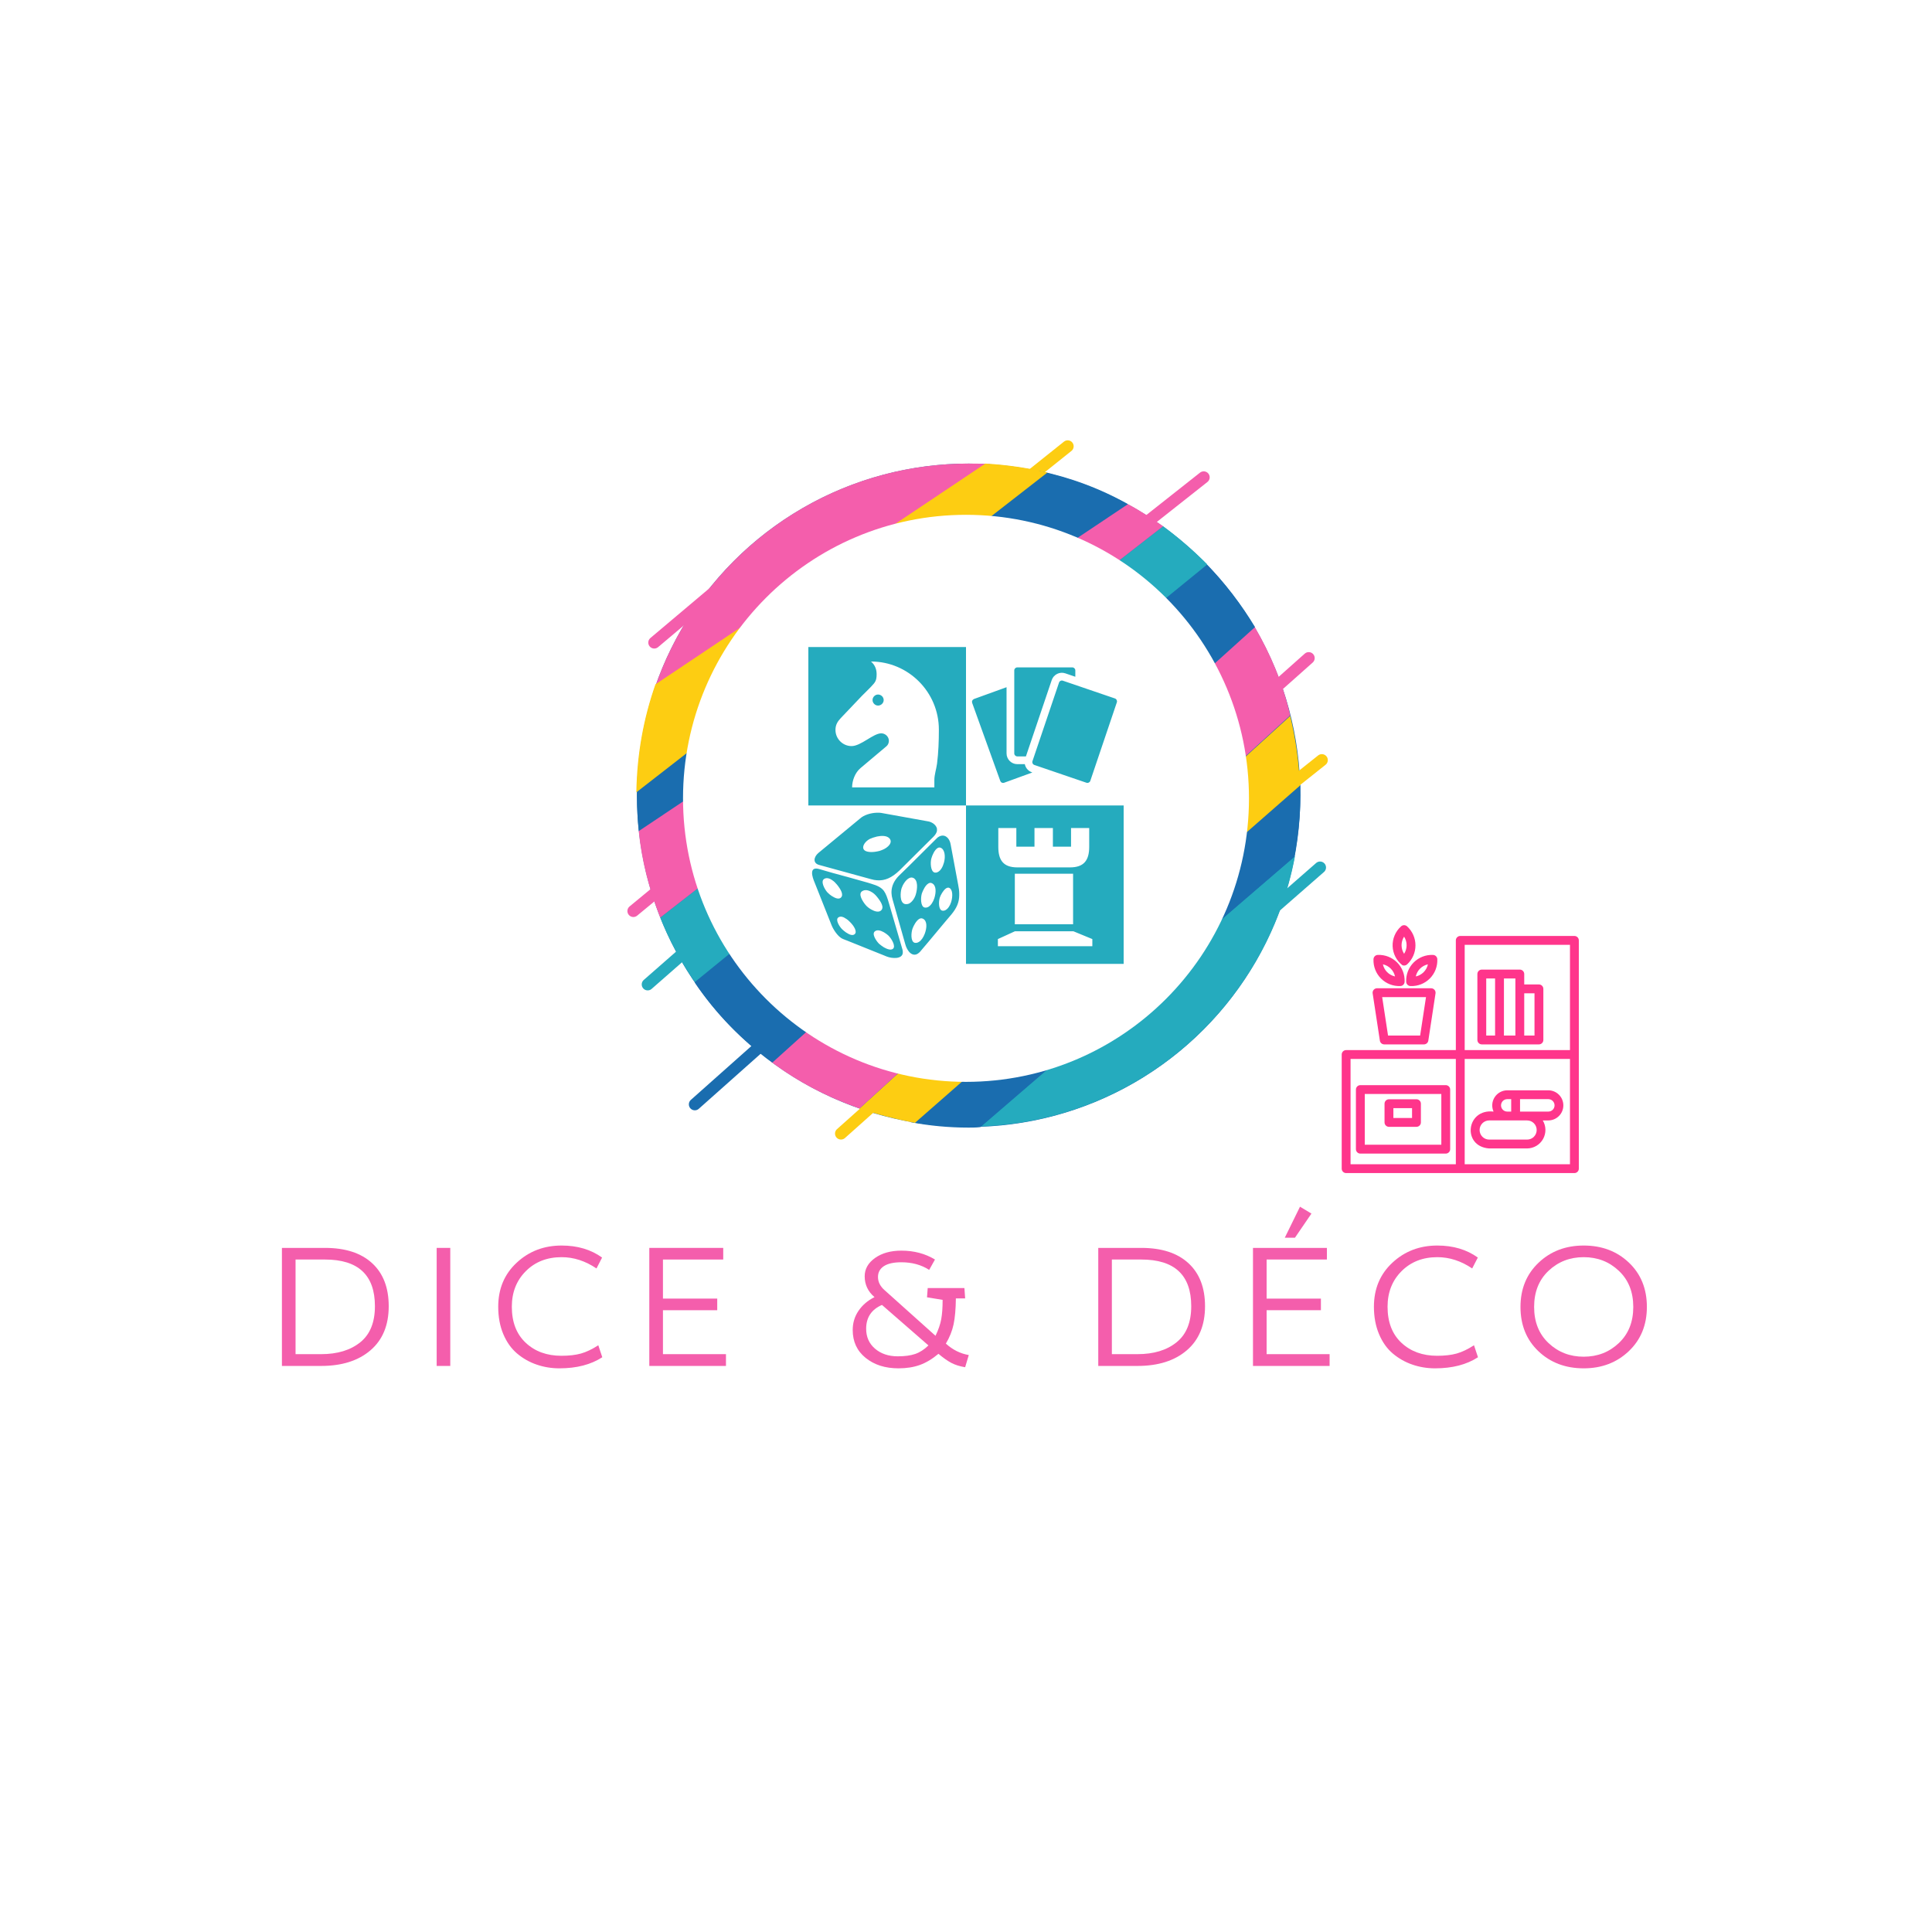 <svg xml:space="preserve" viewBox="0 0 500 500" height="500" width="500" version="1.1" xmlns:xlink="http://www.w3.org/1999/xlink" xmlns="http://www.w3.org/2000/svg">
<desc>Created with Fabric.js 3.6.3</desc>
<defs>
</defs>
<g transform="matrix(1 0 0 1 250 250)">
<rect height="500" width="500" ry="0" rx="0" y="-250" x="-250" style="stroke: none; stroke-width: 1; stroke-dasharray: none; stroke-linecap: butt; stroke-dashoffset: 0; stroke-linejoin: miter; stroke-miterlimit: 4; fill: rgb(255,255,255); fill-rule: nonzero; opacity: 1;"></rect>
</g>
<g transform="matrix(1.544 0 0 1.544 253.004 204.434)">
<g style="">
		<g transform="matrix(1 0 0 1 -1.5 0.9)">
<circle r="55.6" cy="0" cx="0" style="stroke: none; stroke-width: 1; stroke-dasharray: none; stroke-linecap: butt; stroke-dashoffset: 0; stroke-linejoin: miter; stroke-miterlimit: 4; fill: rgb(26,109,175); fill-rule: nonzero; opacity: 1;"></circle>
</g>
		<g transform="matrix(1 0 0 1 -12.2 48.05)">
<line y2="-9.55" x2="10.7" y1="9.55" x1="-10.7" style="stroke: rgb(253,205,18); stroke-width: 2; stroke-dasharray: none; stroke-linecap: round; stroke-dashoffset: 0; stroke-linejoin: round; stroke-miterlimit: 10; fill: none; fill-rule: nonzero; opacity: 1;"></line>
</g>
		<g transform="matrix(1 0 0 1 3.9 -48.65)">
<line y2="-8.95" x2="11.2" y1="8.95" x1="-11.2" style="stroke: rgb(253,205,18); stroke-width: 2; stroke-dasharray: none; stroke-linecap: round; stroke-dashoffset: 0; stroke-linejoin: round; stroke-miterlimit: 10; fill: none; fill-rule: nonzero; opacity: 1;"></line>
</g>
		<g transform="matrix(1 0 0 1 46.45 3.95)">
<line y2="-8.95" x2="11.25" y1="8.95" x1="-11.25" style="stroke: rgb(253,205,18); stroke-width: 2; stroke-dasharray: none; stroke-linecap: round; stroke-dashoffset: 0; stroke-linejoin: round; stroke-miterlimit: 10; fill: none; fill-rule: nonzero; opacity: 1;"></line>
</g>
		<g transform="matrix(1 0 0 1 45.55 -13.25)">
<line y2="-8.85" x2="9.95" y1="8.85" x1="-9.95" style="stroke: rgb(244,94,172); stroke-width: 2; stroke-dasharray: none; stroke-linecap: round; stroke-dashoffset: 0; stroke-linejoin: round; stroke-miterlimit: 10; fill: none; fill-rule: nonzero; opacity: 1;"></line>
</g>
		<g transform="matrix(1 0 0 1 -37.45 43.85)">
<line y2="-8.85" x2="9.95" y1="8.85" x1="-9.95" style="stroke: rgb(26,109,175); stroke-width: 2; stroke-dasharray: none; stroke-linecap: round; stroke-dashoffset: 0; stroke-linejoin: round; stroke-miterlimit: 10; fill: none; fill-rule: nonzero; opacity: 1;"></line>
</g>
		<g transform="matrix(1 0 0 1 -47.4 11.8)">
<line y2="-8.5" x2="10.3" y1="8.5" x1="-10.3" style="stroke: rgb(244,94,172); stroke-width: 2; stroke-dasharray: none; stroke-linecap: round; stroke-dashoffset: 0; stroke-linejoin: round; stroke-miterlimit: 10; fill: none; fill-rule: nonzero; opacity: 1;"></line>
</g>
		<g transform="matrix(1 0 0 1 27.45 -44.15)">
<line y2="-8.25" x2="10.45" y1="8.25" x1="-10.45" style="stroke: rgb(244,94,172); stroke-width: 2; stroke-dasharray: none; stroke-linecap: round; stroke-dashoffset: 0; stroke-linejoin: round; stroke-miterlimit: 10; fill: none; fill-rule: nonzero; opacity: 1;"></line>
</g>
		<g transform="matrix(1 0 0 1 -44 -33.3)">
<line y2="-8.6" x2="10.2" y1="8.6" x1="-10.2" style="stroke: rgb(244,94,172); stroke-width: 2; stroke-dasharray: none; stroke-linecap: round; stroke-dashoffset: 0; stroke-linejoin: round; stroke-miterlimit: 10; fill: none; fill-rule: nonzero; opacity: 1;"></line>
</g>
		<g transform="matrix(1 0 0 1 -34.7 14.55)">
<line y2="-18.05" x2="20.6" y1="18.05" x1="-20.6" style="stroke: rgb(37,171,190); stroke-width: 2; stroke-dasharray: none; stroke-linecap: round; stroke-dashoffset: 0; stroke-linejoin: round; stroke-miterlimit: 10; fill: none; fill-rule: nonzero; opacity: 1;"></line>
</g>
		<g transform="matrix(1 0 0 1 36.75 31.05)">
<line y2="-18.05" x2="20.65" y1="18.05" x1="-20.65" style="stroke: rgb(37,171,190); stroke-width: 2; stroke-dasharray: none; stroke-linecap: round; stroke-dashoffset: 0; stroke-linejoin: round; stroke-miterlimit: 10; fill: none; fill-rule: nonzero; opacity: 1;"></line>
</g>
		<g transform="matrix(1 0 0 1 26.85 33.75)">
<path stroke-linecap="round" d="M 111.9 69.7 L 59.2 115 C 85.5 114.1 107.2 94.9 111.9 69.7 z" transform="translate(-85.55, -92.35)" style="stroke: none; stroke-width: 1; stroke-dasharray: none; stroke-linecap: butt; stroke-dashoffset: 0; stroke-linejoin: miter; stroke-miterlimit: 4; fill: rgb(37,171,190); fill-rule: nonzero; opacity: 1;"></path>
</g>
		<g transform="matrix(1 0 0 1 21.45 27.9)">
<path stroke-linecap="round" d="M 112.8 57.8 l -65.3 56.5 c 3.2 0.6 6.4 0.9 9.7 0.9 c 0.7 0 1.3 0 2 -0.1 l 52.6 -45.3 c 0.6 -3.3 1 -6.8 1 -10.3 C 112.8 58.9 112.8 58.3 112.8 57.8 z" transform="translate(-80.15, -86.5)" style="stroke: none; stroke-width: 1; stroke-dasharray: none; stroke-linecap: butt; stroke-dashoffset: 0; stroke-linejoin: miter; stroke-miterlimit: 4; fill: rgb(26,109,175); fill-rule: nonzero; opacity: 1;"></path>
</g>
		<g transform="matrix(1 0 0 1 17.1 21.7)">
<path stroke-linecap="round" d="M 38.9 112 c 3 1 6.1 1.8 9.3 2.4 l 64.5 -56.5 c -0.1 -4 -0.7 -7.9 -1.6 -11.7 L 38.9 112 z" transform="translate(-75.8, -80.3)" style="stroke: none; stroke-width: 1; stroke-dasharray: none; stroke-linecap: butt; stroke-dashoffset: 0; stroke-linejoin: miter; stroke-miterlimit: 4; fill: rgb(253,205,18); fill-rule: nonzero; opacity: 1;"></path>
</g>
		<g transform="matrix(1 0 0 1 8.85 13)">
<path stroke-linecap="round" d="M 105.1 31.2 L 24 104.1 c 4.5 3.4 9.5 6 14.9 7.9 l 72.2 -65.9 C 109.9 40.8 107.8 35.8 105.1 31.2 z" transform="translate(-67.55, -71.6)" style="stroke: none; stroke-width: 1; stroke-dasharray: none; stroke-linecap: butt; stroke-dashoffset: 0; stroke-linejoin: miter; stroke-miterlimit: 4; fill: rgb(244,94,172); fill-rule: nonzero; opacity: 1;"></path>
</g>
		<g transform="matrix(1 0 0 1 -27 -32.15)">
<path stroke-linecap="round" d="M 57.2 3.9 C 30.1 3.9 7.5 23.3 2.6 49 L 60.8 4 C 59.6 3.9 58.4 3.9 57.2 3.9 z" transform="translate(-31.7, -26.45)" style="stroke: none; stroke-width: 1; stroke-dasharray: none; stroke-linecap: butt; stroke-dashoffset: 0; stroke-linejoin: miter; stroke-miterlimit: 4; fill: rgb(244,94,172); fill-rule: nonzero; opacity: 1;"></path>
</g>
		<g transform="matrix(1 0 0 1 -0.45 4)">
<path stroke-linecap="round" d="M 97.2 20.9 l -85.9 70 c 3.5 5.2 7.9 9.7 13 13.4 l 80.9 -73 C 102.9 27.5 100.2 24 97.2 20.9 z" transform="translate(-58.25, -62.6)" style="stroke: none; stroke-width: 1; stroke-dasharray: none; stroke-linecap: butt; stroke-dashoffset: 0; stroke-linejoin: miter; stroke-miterlimit: 4; fill: rgb(26,109,175); fill-rule: nonzero; opacity: 1;"></path>
</g>
		<g transform="matrix(1 0 0 1 -15.95 -23.3)">
<path stroke-linecap="round" d="M 68.9 5.1 l -67.1 52 l -0.1 0.1 c 0 0.8 -0.1 1.5 -0.1 2.3 c 0 2 0.1 4.1 0.3 6 l 82 -54.8 C 79.3 8.1 74.2 6.2 68.9 5.1 z" transform="translate(-42.75, -35.3)" style="stroke: none; stroke-width: 1; stroke-dasharray: none; stroke-linecap: butt; stroke-dashoffset: 0; stroke-linejoin: miter; stroke-miterlimit: 4; fill: rgb(26,109,175); fill-rule: nonzero; opacity: 1;"></path>
</g>
		<g transform="matrix(1 0 0 1 -7.35 -6)">
<path stroke-linecap="round" d="M 89.8 14.4 L 5.5 80 c 1.5 3.8 3.5 7.5 5.8 10.8 l 85.9 -70 C 94.9 18.5 92.5 16.4 89.8 14.4 z" transform="translate(-51.35, -52.6)" style="stroke: none; stroke-width: 1; stroke-dasharray: none; stroke-linecap: butt; stroke-dashoffset: 0; stroke-linejoin: miter; stroke-miterlimit: 4; fill: rgb(37,171,190); fill-rule: nonzero; opacity: 1;"></path>
</g>
		<g transform="matrix(1 0 0 1 -12.85 -13.25)">
<path stroke-linecap="round" d="M 83.9 10.7 l -82 54.8 c 0.5 5.1 1.8 9.9 3.6 14.5 l 84.3 -65.6 C 87.9 13.1 86 11.8 83.9 10.7 z" transform="translate(-45.85, -45.35)" style="stroke: none; stroke-width: 1; stroke-dasharray: none; stroke-linecap: butt; stroke-dashoffset: 0; stroke-linejoin: miter; stroke-miterlimit: 4; fill: rgb(244,94,172); fill-rule: nonzero; opacity: 1;"></path>
</g>
		<g transform="matrix(1 0 0 1 -22.75 -27.15)">
<path stroke-linecap="round" d="M 60 3.9 l -55.3 37 c -2 5.7 -3.1 11.7 -3.2 18.1 L 70.4 5.4 C 67 4.6 63.6 4.1 60 3.9 z" transform="translate(-35.95, -31.45)" style="stroke: none; stroke-width: 1; stroke-dasharray: none; stroke-linecap: butt; stroke-dashoffset: 0; stroke-linejoin: miter; stroke-miterlimit: 4; fill: rgb(253,205,18); fill-rule: nonzero; opacity: 1;"></path>
</g>
</g>
</g>
<g style="" transform="matrix(1 0 0 1 249 338.744)"><path d="M-176.04 14.76L-176.04-15.79L-164.90-15.79Q-157.00-15.79-152.70-11.84Q-148.40-7.89-148.40-0.70L-148.40-0.70Q-148.40 6.68-153.13 10.72Q-157.85 14.76-165.89 14.76L-165.89 14.76L-176.04 14.76ZM-164.90-12.78L-172.51-12.78L-172.51 11.71L-165.89 11.71Q-159.59 11.71-155.78 8.65Q-151.97 5.60-151.97-0.70L-151.97-0.70Q-151.97-12.78-164.90-12.78L-164.90-12.78Z" opacity="1" fill="#F45EAC"></path><path d="M-135.99 14.76L-135.99-15.79L-132.47-15.79L-132.47 14.76L-135.99 14.76Z" opacity="1" fill="#F45EAC"></path><path d="M-93.18-13.29L-93.18-13.29L-94.63-10.47Q-98.96-13.39-103.66-13.39L-103.66-13.39Q-109.30-13.39-112.92-9.77Q-116.54-6.15-116.54-0.56L-116.54-0.56Q-116.54 5.41-112.94 8.77Q-109.35 12.13-103.71 12.13L-103.71 12.13Q-100.74 12.13-98.65 11.55Q-96.56 10.96-94.16 9.41L-94.16 9.41L-93.13 12.51Q-97.55 15.38-104.22 15.38L-104.22 15.38Q-107.32 15.38-110.12 14.41Q-112.92 13.45-115.17 11.55Q-117.43 9.64-118.75 6.52Q-120.06 3.39-120.06-0.56L-120.06-0.56Q-120.06-7.51-115.29-11.95Q-110.52-16.40-103.66-16.40L-103.66-16.40Q-97.50-16.40-93.18-13.29Z" opacity="1" fill="#F45EAC"></path><path d="M-61.12 14.76L-80.96 14.76L-80.96-15.79L-61.83-15.79L-61.83-12.78L-77.43-12.78L-77.43-2.67L-63.38-2.67L-63.38 0.34L-77.43 0.34L-77.43 11.71L-61.12 11.71L-61.12 14.76Z" opacity="1" fill="#F45EAC"></path><path d="" opacity="1" fill="#F45EAC"></path><path d="M-9.09-3.00L-8.91-5.40L0.59-5.40L0.78-2.72L-1.62-2.72Q-1.67 1.42-2.21 3.98Q-2.75 6.54-4.21 8.98L-4.21 8.98Q-1.57 11.38 1.72 11.94L1.72 11.94L0.78 15.09Q-1.29 14.76-2.80 13.97Q-4.30 13.17-6.13 11.62L-6.13 11.62Q-8.53 13.64-10.95 14.51Q-13.37 15.38-16.47 15.38L-16.47 15.38Q-21.64 15.38-24.98 12.67Q-28.32 9.97-28.32 5.46L-28.32 5.46Q-28.32 2.69-26.81 0.48Q-25.31-1.73-22.68-3.05L-22.68-3.05Q-25.22-5.21-25.22-8.45L-25.22-8.45Q-25.22-11.27-22.54-13.18Q-19.86-15.08-15.72-15.08L-15.72-15.08Q-10.83-15.08-7.03-12.78L-7.03-12.78L-8.53-10.10Q-11.59-12.07-15.72-12.07L-15.72-12.07Q-18.73-12.07-20.26-11.06Q-21.78-10.05-21.78-8.27L-21.78-8.27Q-21.78-6.34-20.05-4.83L-20.05-4.83L-6.89 6.96Q-5.76 4.61-5.41 2.66Q-5.05 0.71-5.05-2.34L-5.05-2.34L-9.09-3.00ZM-8.72 9.45L-8.72 9.45L-20.75-1.03Q-24.84 0.76-24.84 5.13L-24.84 5.13Q-24.84 8.33-22.54 10.30Q-20.23 12.27-16.66 12.27L-16.66 12.27Q-13.94 12.27-12.15 11.66Q-10.36 11.05-8.72 9.45Z" opacity="1" fill="#F45EAC"></path><path d="" opacity="1" fill="#F45EAC"></path><path d="M35.23 14.76L35.23-15.79L46.37-15.79Q54.26-15.79 58.56-11.84Q62.86-7.89 62.86-0.70L62.86-0.70Q62.86 6.68 58.14 10.72Q53.42 14.76 45.38 14.76L45.38 14.76L35.23 14.76ZM46.37-12.78L38.75-12.78L38.75 11.71L45.38 11.71Q51.68 11.71 55.48 8.65Q59.29 5.60 59.29-0.70L59.29-0.70Q59.29-12.78 46.37-12.78L46.37-12.78Z" opacity="1" fill="#F45EAC"></path><path d="M95.10 14.76L75.27 14.76L75.27-15.79L94.40-15.79L94.40-12.78L78.80-12.78L78.80-2.67L92.85-2.67L92.85 0.34L78.80 0.34L78.80 11.71L95.10 11.71L95.10 14.76ZM86.13-18.42L83.50-18.42L87.44-26.45L90.40-24.67L86.13-18.42Z" opacity="1" fill="#F45EAC"></path><path d="M133.46-13.29L133.46-13.29L132.00-10.47Q127.68-13.39 122.98-13.39L122.98-13.39Q117.34-13.39 113.72-9.77Q110.10-6.15 110.10-0.56L110.10-0.56Q110.10 5.41 113.69 8.77Q117.29 12.13 122.93 12.13L122.93 12.13Q125.89 12.13 127.98 11.55Q130.07 10.96 132.47 9.41L132.47 9.41L133.50 12.51Q129.09 15.38 122.41 15.38L122.41 15.38Q119.31 15.38 116.51 14.41Q113.72 13.45 111.46 11.55Q109.20 9.64 107.89 6.52Q106.57 3.39 106.57-0.56L106.57-0.56Q106.57-7.51 111.34-11.95Q116.11-16.40 122.98-16.40L122.98-16.40Q129.13-16.40 133.46-13.29Z" opacity="1" fill="#F45EAC"></path><path d="M151.76-9.86Q148.03-6.34 148.03-0.51Q148.03 5.32 151.76 8.84Q155.50 12.37 160.86 12.37Q166.22 12.37 169.95 8.84Q173.69 5.32 173.69-0.51Q173.69-6.34 169.95-9.86Q166.22-13.39 160.86-13.39Q155.50-13.39 151.76-9.86ZM177.21-0.51L177.21-0.51Q177.21 6.49 172.54 10.93Q167.86 15.38 160.86 15.38L160.86 15.38Q153.81 15.38 149.15 10.96Q144.50 6.54 144.50-0.51L144.50-0.51Q144.50-7.51 149.18-11.95Q153.85-16.40 160.86-16.40L160.86-16.40Q167.91-16.40 172.56-11.98Q177.21-7.56 177.21-0.51Z" opacity="1" fill="#F45EAC"></path></g><g transform="matrix(1.558 0 0 1.561 250 206.609)">
<circle r="47.006" cy="0" cx="0" style="stroke: none; stroke-width: 0; stroke-dasharray: none; stroke-linecap: butt; stroke-dashoffset: 0; stroke-linejoin: miter; stroke-miterlimit: 4; fill: rgb(255,255,255); fill-rule: evenodd; opacity: 1;"></circle>
</g>
<g transform="matrix(0.55 0 0 0.55 377.917 271.519)">
<g style="">
		<g transform="matrix(1.333 0 0 1.333 -0.001 2.528)">
<path stroke-linecap="round" d="m 90.289 10.043 h -40.289 c -0.863 0 -1.562 0.699 -1.562 1.562 v 38.727 h -38.727 c -0.863 0 -1.562 0.699 -1.562 1.562 v 40.289 c 0 0.414 0.164 0.812 0.457 1.105 c 0.293 0.293 0.691 0.457 1.105 0.457 c 20.082 -0.016 60.5 0.012 80.578 0 c 0.863 0 1.562 -0.699 1.562 -1.562 v -80.578 c 0 -0.863 -0.699 -1.562 -1.562 -1.562 z m -38.727 3.125 h 37.164 v 37.164 h -37.164 z m -40.289 40.289 h 37.164 v 37.164 h -37.164 z m 40.289 37.164 v -37.164 h 37.164 v 37.164 z" transform="translate(-50, -51.896)" style="stroke: none; stroke-width: 1; stroke-dasharray: none; stroke-linecap: butt; stroke-dashoffset: 0; stroke-linejoin: miter; stroke-miterlimit: 4; fill: rgb(255,53,139); fill-rule: nonzero; opacity: 1;"></path>
</g>
		<g transform="matrix(1.333 0 0 1.333 -26.437 -15.445)">
<path stroke-linecap="round" d="m 23.168 48.324 h 14.012 h -0.004 c 0.773 0 1.43 -0.566 1.547 -1.328 l 2.547 -16.691 c 0.066 -0.449 -0.066 -0.906 -0.363 -1.25 s -0.727 -0.543 -1.184 -0.547 h -19.105 c -0.453 0.004 -0.887 0.203 -1.18 0.547 c -0.297 0.344 -0.43 0.801 -0.363 1.25 l 2.551 16.691 h -0.004 c 0.117 0.762 0.773 1.328 1.547 1.328 z m 14.738 -16.691 l -2.07 13.566 h -11.328 l -2.07 -13.566 z" transform="translate(-30.172, -38.416)" style="stroke: none; stroke-width: 1; stroke-dasharray: none; stroke-linecap: butt; stroke-dashoffset: 0; stroke-linejoin: miter; stroke-miterlimit: 4; fill: rgb(255,53,139); fill-rule: nonzero; opacity: 1;"></path>
</g>
		<g transform="matrix(1.333 0 0 1.333 -18.128 -37.015)">
<path stroke-linecap="round" d="m 30.906 26.172 c 0.004 0.863 0.703 1.562 1.562 1.562 c 2.531 0.098 4.984 -0.867 6.777 -2.656 c 1.789 -1.789 2.75 -4.242 2.656 -6.773 c 0 -0.414 -0.164 -0.812 -0.461 -1.105 c -0.293 -0.293 -0.688 -0.457 -1.102 -0.457 c -2.531 -0.098 -4.984 0.867 -6.777 2.656 c -1.789 1.789 -2.75 4.246 -2.656 6.773 z m 7.672 -6.109 h 0.004 c -0.465 2.144 -2.141 3.82 -4.285 4.281 c 0.465 -2.144 2.141 -3.816 4.285 -4.281 z" transform="translate(-36.404, -22.238)" style="stroke: none; stroke-width: 1; stroke-dasharray: none; stroke-linecap: butt; stroke-dashoffset: 0; stroke-linejoin: miter; stroke-miterlimit: 4; fill: rgb(255,53,139); fill-rule: nonzero; opacity: 1;"></path>
</g>
		<g transform="matrix(1.333 0 0 1.333 -26.462 -48.831)">
<path stroke-linecap="round" d="m 29.582 20.387 c 0.582 0.238 1.25 0.102 1.695 -0.34 c 1.855 -1.723 2.91 -4.141 2.91 -6.672 s -1.055 -4.945 -2.91 -6.668 c -0.293 -0.293 -0.691 -0.457 -1.105 -0.457 s -0.812 0.164 -1.105 0.457 c -1.965 1.77 -3.039 4.32 -2.941 6.961 s 1.367 5.102 3.457 6.719 z m 0.59 -10.09 c 1.188 1.844 1.188 4.215 0 6.059 c -1.188 -1.844 -1.188 -4.215 0 -6.059 z" transform="translate(-30.153, -13.377)" style="stroke: none; stroke-width: 1; stroke-dasharray: none; stroke-linecap: butt; stroke-dashoffset: 0; stroke-linejoin: miter; stroke-miterlimit: 4; fill: rgb(255,53,139); fill-rule: nonzero; opacity: 1;"></path>
</g>
		<g transform="matrix(1.333 0 0 1.333 -33.51 -37.016)">
<path stroke-linecap="round" d="m 28.801 27.734 c 0.863 0 1.562 -0.699 1.562 -1.562 c 0.098 -2.527 -0.867 -4.984 -2.656 -6.773 c -1.789 -1.789 -4.242 -2.754 -6.773 -2.656 c -0.863 0 -1.562 0.699 -1.562 1.562 c -0.094 2.531 0.867 4.984 2.656 6.773 c 1.789 1.789 4.246 2.754 6.773 2.656 z m -1.828 -3.391 c -2.144 -0.461 -3.816 -2.137 -4.281 -4.281 c 2.144 0.465 3.82 2.137 4.281 4.281 z" transform="translate(-24.868, -22.238)" style="stroke: none; stroke-width: 1; stroke-dasharray: none; stroke-linecap: butt; stroke-dashoffset: 0; stroke-linejoin: miter; stroke-miterlimit: 4; fill: rgb(255,53,139); fill-rule: nonzero; opacity: 1;"></path>
</g>
		<g transform="matrix(1.333 0 0 1.333 23.573 -19.836)">
<path stroke-linecap="round" d="m 77.762 27.164 h -5.188 v -3.68 c 0 -0.414 -0.164 -0.809 -0.457 -1.102 c -0.293 -0.297 -0.691 -0.461 -1.105 -0.461 h -13.414 c -0.859 0 -1.562 0.699 -1.562 1.562 v 23.277 c 0 0.414 0.168 0.812 0.461 1.105 c 0.293 0.293 0.688 0.457 1.102 0.457 h 13.414 h 6.75 c 0.414 0 0.812 -0.164 1.105 -0.457 c 0.293 -0.293 0.457 -0.691 0.457 -1.105 v -18.035 c 0 -0.863 -0.699 -1.562 -1.562 -1.562 z m -8.312 18.035 h -4.039 v -20.148 l 4.039 -0.004 z m -10.289 -20.148 h 3.125 v 20.148 h -3.125 z m 17.039 20.148 h -3.625 v -14.914 h 3.625 z" transform="translate(-67.68, -35.123)" style="stroke: none; stroke-width: 1; stroke-dasharray: none; stroke-linecap: butt; stroke-dashoffset: 0; stroke-linejoin: miter; stroke-miterlimit: 4; fill: rgb(255,53,139); fill-rule: nonzero; opacity: 1;"></path>
</g>
		<g transform="matrix(1.333 0 0 1.333 -26.927 33.041)">
<path stroke-linecap="round" d="m 44.879 62.699 h -30.148 c -0.863 0 -1.562 0.703 -1.562 1.562 v 21.039 c 0 0.414 0.164 0.812 0.457 1.105 s 0.691 0.457 1.105 0.457 h 30.148 c 0.414 0 0.812 -0.164 1.105 -0.457 s 0.457 -0.691 0.457 -1.105 v -21.039 c 0 -0.859 -0.699 -1.562 -1.562 -1.562 z m -1.562 21.035 l -27.023 0.004 v -17.914 h 27.023 z" transform="translate(-29.805, -74.781)" style="stroke: none; stroke-width: 1; stroke-dasharray: none; stroke-linecap: butt; stroke-dashoffset: 0; stroke-linejoin: miter; stroke-miterlimit: 4; fill: rgb(255,53,139); fill-rule: nonzero; opacity: 1;"></path>
</g>
		<g transform="matrix(1.333 0 0 1.333 -27.083 30.068)">
<path stroke-linecap="round" d="m 24.832 77.414 h 9.711 c 0.414 0 0.812 -0.164 1.105 -0.457 c 0.293 -0.293 0.457 -0.691 0.457 -1.105 v -6.602 c 0 -0.414 -0.164 -0.812 -0.457 -1.105 c -0.293 -0.293 -0.691 -0.457 -1.105 -0.457 h -9.711 c -0.863 0 -1.562 0.699 -1.562 1.562 v 6.602 c 0 0.863 0.699 1.562 1.562 1.562 z m 1.562 -6.602 h 6.586 v 3.477 h -6.586 z" transform="translate(-29.687, -72.551)" style="stroke: none; stroke-width: 1; stroke-dasharray: none; stroke-linecap: butt; stroke-dashoffset: 0; stroke-linejoin: miter; stroke-miterlimit: 4; fill: rgb(255,53,139); fill-rule: nonzero; opacity: 1;"></path>
</g>
		<g transform="matrix(1.333 0 0 1.333 26.701 33.042)">
<path stroke-linecap="round" d="m 81.125 64.52 h -14.555 c -1.801 0.016 -3.473 0.938 -4.445 2.453 c -0.973 1.512 -1.117 3.414 -0.383 5.059 c -9.703 -1.105 -11.168 12.297 -1.582 13.012 h 13.438 h -0.004 c 2.34 -0.023 4.488 -1.297 5.629 -3.34 c 1.145 -2.043 1.105 -4.539 -0.102 -6.547 h 2.004 c 2.91 -0.035 5.254 -2.406 5.254 -5.316 c 0 -2.914 -2.344 -5.285 -5.254 -5.32 z m -16.742 5.312 c 0 -1.207 0.98 -2.188 2.188 -2.188 h 1.398 v 4.387 h -1.398 c -0.582 0 -1.141 -0.234 -1.551 -0.645 c -0.41 -0.414 -0.641 -0.973 -0.637 -1.555 z m 12.586 8.711 c -0.004 1.863 -1.512 3.375 -3.375 3.375 h -13.438 c -1.848 -0.023 -3.336 -1.531 -3.336 -3.379 c 0 -1.852 1.488 -3.359 3.336 -3.383 h 13.438 c 1.867 0.004 3.379 1.52 3.375 3.387 z m 4.156 -6.512 h -10.031 v -4.387 h 10.031 c 1.195 0.023 2.152 0.996 2.152 2.195 c 0 1.195 -0.957 2.172 -2.152 2.191 z" transform="translate(-70.026, -74.782)" style="stroke: none; stroke-width: 1; stroke-dasharray: none; stroke-linecap: butt; stroke-dashoffset: 0; stroke-linejoin: miter; stroke-miterlimit: 4; fill: rgb(255,53,139); fill-rule: nonzero; opacity: 1;"></path>
</g>
</g>
</g>
<g transform="matrix(0.911 0 0 0.911 250 208.454)">
<path stroke-linecap="round" d="M 92.854 20.7 l -7.541 22.31 c -0.154 0.449 -0.643 0.691 -1.091 0.539 L 69.42 38.497 c -0.216 -0.074 -0.39 -0.229 -0.491 -0.437 c -0.103 -0.205 -0.117 -0.438 -0.044 -0.657 l 0.002 -0.003 l 7.54 -22.306 c 0.074 -0.22 0.227 -0.395 0.434 -0.496 c 0.204 -0.103 0.437 -0.119 0.656 -0.043 l 14.8 5.052 C 92.764 19.76 93.004 20.249 92.854 20.7 z M 64.569 36.064 h 2.453 l 7.329 -21.677 c 0.264 -0.777 0.808 -1.403 1.539 -1.764 c 0.73 -0.363 1.559 -0.417 2.329 -0.152 l 2.837 0.968 v -1.798 c 0 -0.474 -0.383 -0.862 -0.856 -0.862 H 64.569 c -0.474 0 -0.858 0.388 -0.858 0.862 v 23.563 C 63.711 35.678 64.096 36.064 64.569 36.064 z M 68.717 40.582 c -0.771 -0.262 -1.396 -0.812 -1.755 -1.545 c -0.12 -0.248 -0.204 -0.505 -0.255 -0.77 h -2.138 c -1.681 0 -3.05 -1.375 -3.05 -3.062 V 16.407 c -8.033 2.922 -9.144 3.328 -9.343 3.382 l 0.092 -0.017 c -0.212 0.079 -0.387 0.237 -0.482 0.446 c -0.099 0.207 -0.108 0.443 -0.029 0.659 l 7.979 22.154 c 0.079 0.216 0.236 0.389 0.444 0.488 c 0.207 0.096 0.44 0.106 0.656 0.029 l 8.021 -2.917 C 68.772 40.599 68.717 40.582 68.717 40.582 z M 8.06 63.499 l 11.835 -9.781 c 1.109 -1.027 3.124 -1.625 4.826 -1.655 c 0.426 -0.027 0.853 0 1.192 0.057 l 13.452 2.424 c 0.88 0.171 2.158 0.914 2.385 2.053 v 0.628 c -0.084 0.484 -0.397 1.054 -0.993 1.653 l -9.651 9.583 c -2.184 2.083 -4.143 2.966 -6.385 2.795 c -0.541 -0.028 -1.107 -0.142 -1.702 -0.313 L 8.26 66.893 C 6.415 66.379 6.754 64.612 8.06 63.499 z M 20.975 62.53 c 0.482 0.74 2.185 0.854 3.746 0.542 c 0.482 -0.085 0.965 -0.2 1.391 -0.4 c 1.759 -0.656 3.292 -2.225 2.044 -3.42 c -0.768 -0.714 -2.185 -0.685 -3.435 -0.429 c -0.795 0.199 -1.504 0.429 -1.988 0.656 C 21.512 60.076 20.32 61.533 20.975 62.53 z M 27.445 92.903 l -0.767 -0.315 l -3.546 -1.424 l -7.098 -2.853 h -0.027 l -0.937 -0.371 c -1.164 -0.456 -2.328 -1.996 -3.038 -3.422 c -0.084 -0.199 -0.141 -0.341 -0.227 -0.514 L 6.869 71.571 c -0.369 -0.885 -1.76 -4.535 1.618 -3.452 l 3.546 1.027 l 3.975 1.084 h 0.027 l 6.188 1.74 c 0.311 0.084 0.624 0.199 0.909 0.285 c 1.785 0.54 2.808 1.056 3.546 2.023 c 0.597 0.827 0.995 1.968 1.504 3.737 l 3.776 12.947 c 0.056 0.229 0.084 0.429 0.084 0.601 v 0.285 C 31.929 93.702 28.978 93.529 27.445 92.903 z M 12.033 75.82 c 0.85 0.543 1.816 0.884 2.385 0.399 c 0.964 -0.826 -0.056 -2.481 -1.078 -3.736 c -0.397 -0.483 -0.824 -0.912 -1.307 -1.227 c -0.794 -0.57 -1.674 -0.827 -2.355 -0.37 c -1.051 0.685 0.144 2.909 0.938 3.792 C 10.928 75.021 11.466 75.478 12.033 75.82 z M 17.087 83.15 c -0.313 -0.343 -0.682 -0.658 -1.052 -0.914 c 0 0 0 0 -0.027 0 c -0.796 -0.571 -1.619 -0.885 -2.271 -0.429 c -0.938 0.628 0.312 2.653 1.135 3.422 c 0.285 0.258 0.712 0.628 1.137 0.913 c 0.027 0 0.027 0 0.027 0 c 0.795 0.542 1.73 0.913 2.299 0.459 C 19.214 85.915 18.165 84.206 17.087 83.15 z M 23.133 79.584 c 0.965 0.541 2.042 0.826 2.694 0.284 c 1.078 -0.913 -0.027 -2.595 -1.221 -4.049 c -0.427 -0.514 -0.937 -0.97 -1.474 -1.253 c -0.909 -0.544 -1.875 -0.714 -2.643 -0.202 c -1.219 0.77 0.172 2.937 0.995 3.907 C 21.826 78.699 22.448 79.212 23.133 79.584 z M 27.842 86.857 c -0.312 -0.255 -0.708 -0.57 -1.163 -0.828 c -0.879 -0.484 -1.818 -0.799 -2.499 -0.313 c -1.077 0.685 0.284 2.737 1.109 3.564 c 0.341 0.286 0.822 0.685 1.39 1.027 c 0.907 0.515 1.959 0.884 2.555 0.427 C 30.188 90.005 28.751 87.655 27.842 86.857 z M 48.079 75.021 v 0.543 c -0.027 1.911 -0.682 3.537 -2.242 5.417 l -1.646 1.939 l -2.215 2.652 l -2.667 3.196 l -2.1 2.48 c -0.2 0.257 -0.397 0.486 -0.598 0.627 c -0.993 0.883 -2.072 0.571 -2.837 -0.371 c -0.426 -0.542 -0.796 -1.227 -1.022 -2.081 l -3.634 -12.806 c -0.169 -0.57 -0.254 -1.141 -0.284 -1.712 v -0.483 c 0.058 -1.482 0.682 -2.996 2.045 -4.393 l 2.896 -2.824 l 2.837 -2.821 l 2.697 -2.683 l 2.214 -2.195 c 0.143 -0.171 0.312 -0.285 0.453 -0.428 c 0.795 -0.571 1.561 -0.656 2.215 -0.315 c 0.707 0.374 1.248 1.171 1.446 2.31 l 2.157 11.552 C 47.965 73.479 48.079 74.279 48.079 75.021 z M 35.705 75.393 c 0.537 -1.74 0.708 -4.192 -0.711 -4.822 c -0.425 -0.169 -0.822 -0.112 -1.219 0.115 c -0.965 0.515 -1.789 1.94 -2.072 2.825 c -0.369 1.196 -0.568 3.905 0.794 4.448 c 0.425 0.141 0.853 0.085 1.278 -0.058 C 34.598 77.502 35.335 76.533 35.705 75.393 z M 37.775 82.178 c -0.397 -0.197 -0.766 -0.142 -1.163 0.115 c -0.794 0.543 -1.477 1.826 -1.789 2.652 c -0.425 1.168 -0.595 3.652 0.541 4.05 c 0.426 0.115 0.851 0.03 1.248 -0.227 c 0.682 -0.399 1.278 -1.285 1.675 -2.339 C 38.911 84.747 39.025 82.808 37.775 82.178 z M 40.302 72.083 c -0.341 -0.169 -0.681 -0.113 -0.992 0.086 c -0.852 0.484 -1.534 1.938 -1.846 2.822 c -0.367 1.17 -0.397 3.68 0.738 3.995 c 0.368 0.086 0.766 0.027 1.107 -0.173 c 0.711 -0.425 1.333 -1.338 1.701 -2.48 C 41.551 74.621 41.581 72.653 40.302 72.083 z M 41.977 68.918 c 0.795 -0.37 1.42 -1.426 1.761 -2.681 c 0.481 -1.74 0.255 -3.737 -0.937 -4.221 c -0.283 -0.114 -0.569 -0.084 -0.824 0.058 c -0.853 0.456 -1.561 2.024 -1.814 2.965 c -0.343 1.198 -0.229 3.765 0.936 4.021 C 41.411 69.117 41.693 69.06 41.977 68.918 z M 45.271 73.424 c -0.343 -0.171 -0.711 -0.057 -1.079 0.228 c -0.711 0.571 -1.42 1.825 -1.646 2.566 c -0.341 1.112 -0.368 3.366 0.651 3.65 c 0.341 0.085 0.682 0.03 0.995 -0.143 c 0.68 -0.37 1.27 -1.247 1.589 -2.28 C 46.264 75.876 46.264 73.938 45.271 73.424 z M 50 5 v 45.003 H 5.214 V 5 H 50 z M 42.293 28.466 c 0 -10.663 -8.643 -19.356 -19.283 -19.356 c 1.08 0.925 1.602 2.132 1.602 3.582 c 0 1.046 -0.08 1.812 -0.76 2.656 c -1.041 1.247 -2.284 2.334 -3.404 3.5 c -2.003 2.092 -4.004 4.226 -6.008 6.319 c -0.96 1.007 -1.521 1.971 -1.521 3.379 c 0 2.535 2.083 4.59 4.566 4.59 c 2.683 0 6.166 -3.624 8.449 -3.624 c 1.16 0 2.16 0.967 2.16 2.132 c 0 0.563 -0.241 1.167 -0.681 1.53 l -7.406 6.238 c -1.521 1.287 -2.362 3.523 -2.362 5.454 h 23.366 v -2.092 c 0 -1.512 0.561 -3.12 0.762 -4.652 C 42.175 34.947 42.293 31.686 42.293 28.466 z M 25.013 18.487 c -0.842 0 -1.562 0.725 -1.562 1.568 c 0 0.846 0.72 1.57 1.562 1.57 c 0.882 0 1.602 -0.724 1.602 -1.57 C 26.614 19.212 25.895 18.487 25.013 18.487 z M 94.786 50.003 v 45.003 H 50 V 50.003 H 94.786 z M 59.178 61.752 c 0 3.855 1.473 5.844 5.434 5.844 h 14.915 c 3.963 0 5.475 -1.988 5.475 -5.844 v -5.335 H 79.84 v 5.298 h -5.155 v -5.298 h -5.231 v 5.298 h -5.152 v -5.298 h -5.123 V 61.752 z M 63.872 69.389 v 14.367 h 16.55 V 69.389 H 63.872 z M 85.892 87.958 l -5.394 -2.222 H 63.911 l -4.851 2.222 v 2.023 h 26.831 V 87.958 z" transform="translate(-50, -50.003)" style="stroke: none; stroke-width: 0; stroke-dasharray: none; stroke-linecap: butt; stroke-dashoffset: 0; stroke-linejoin: miter; stroke-miterlimit: 4; fill: rgb(37,171,190); fill-rule: nonzero; opacity: 1;"></path>
</g>
</svg>